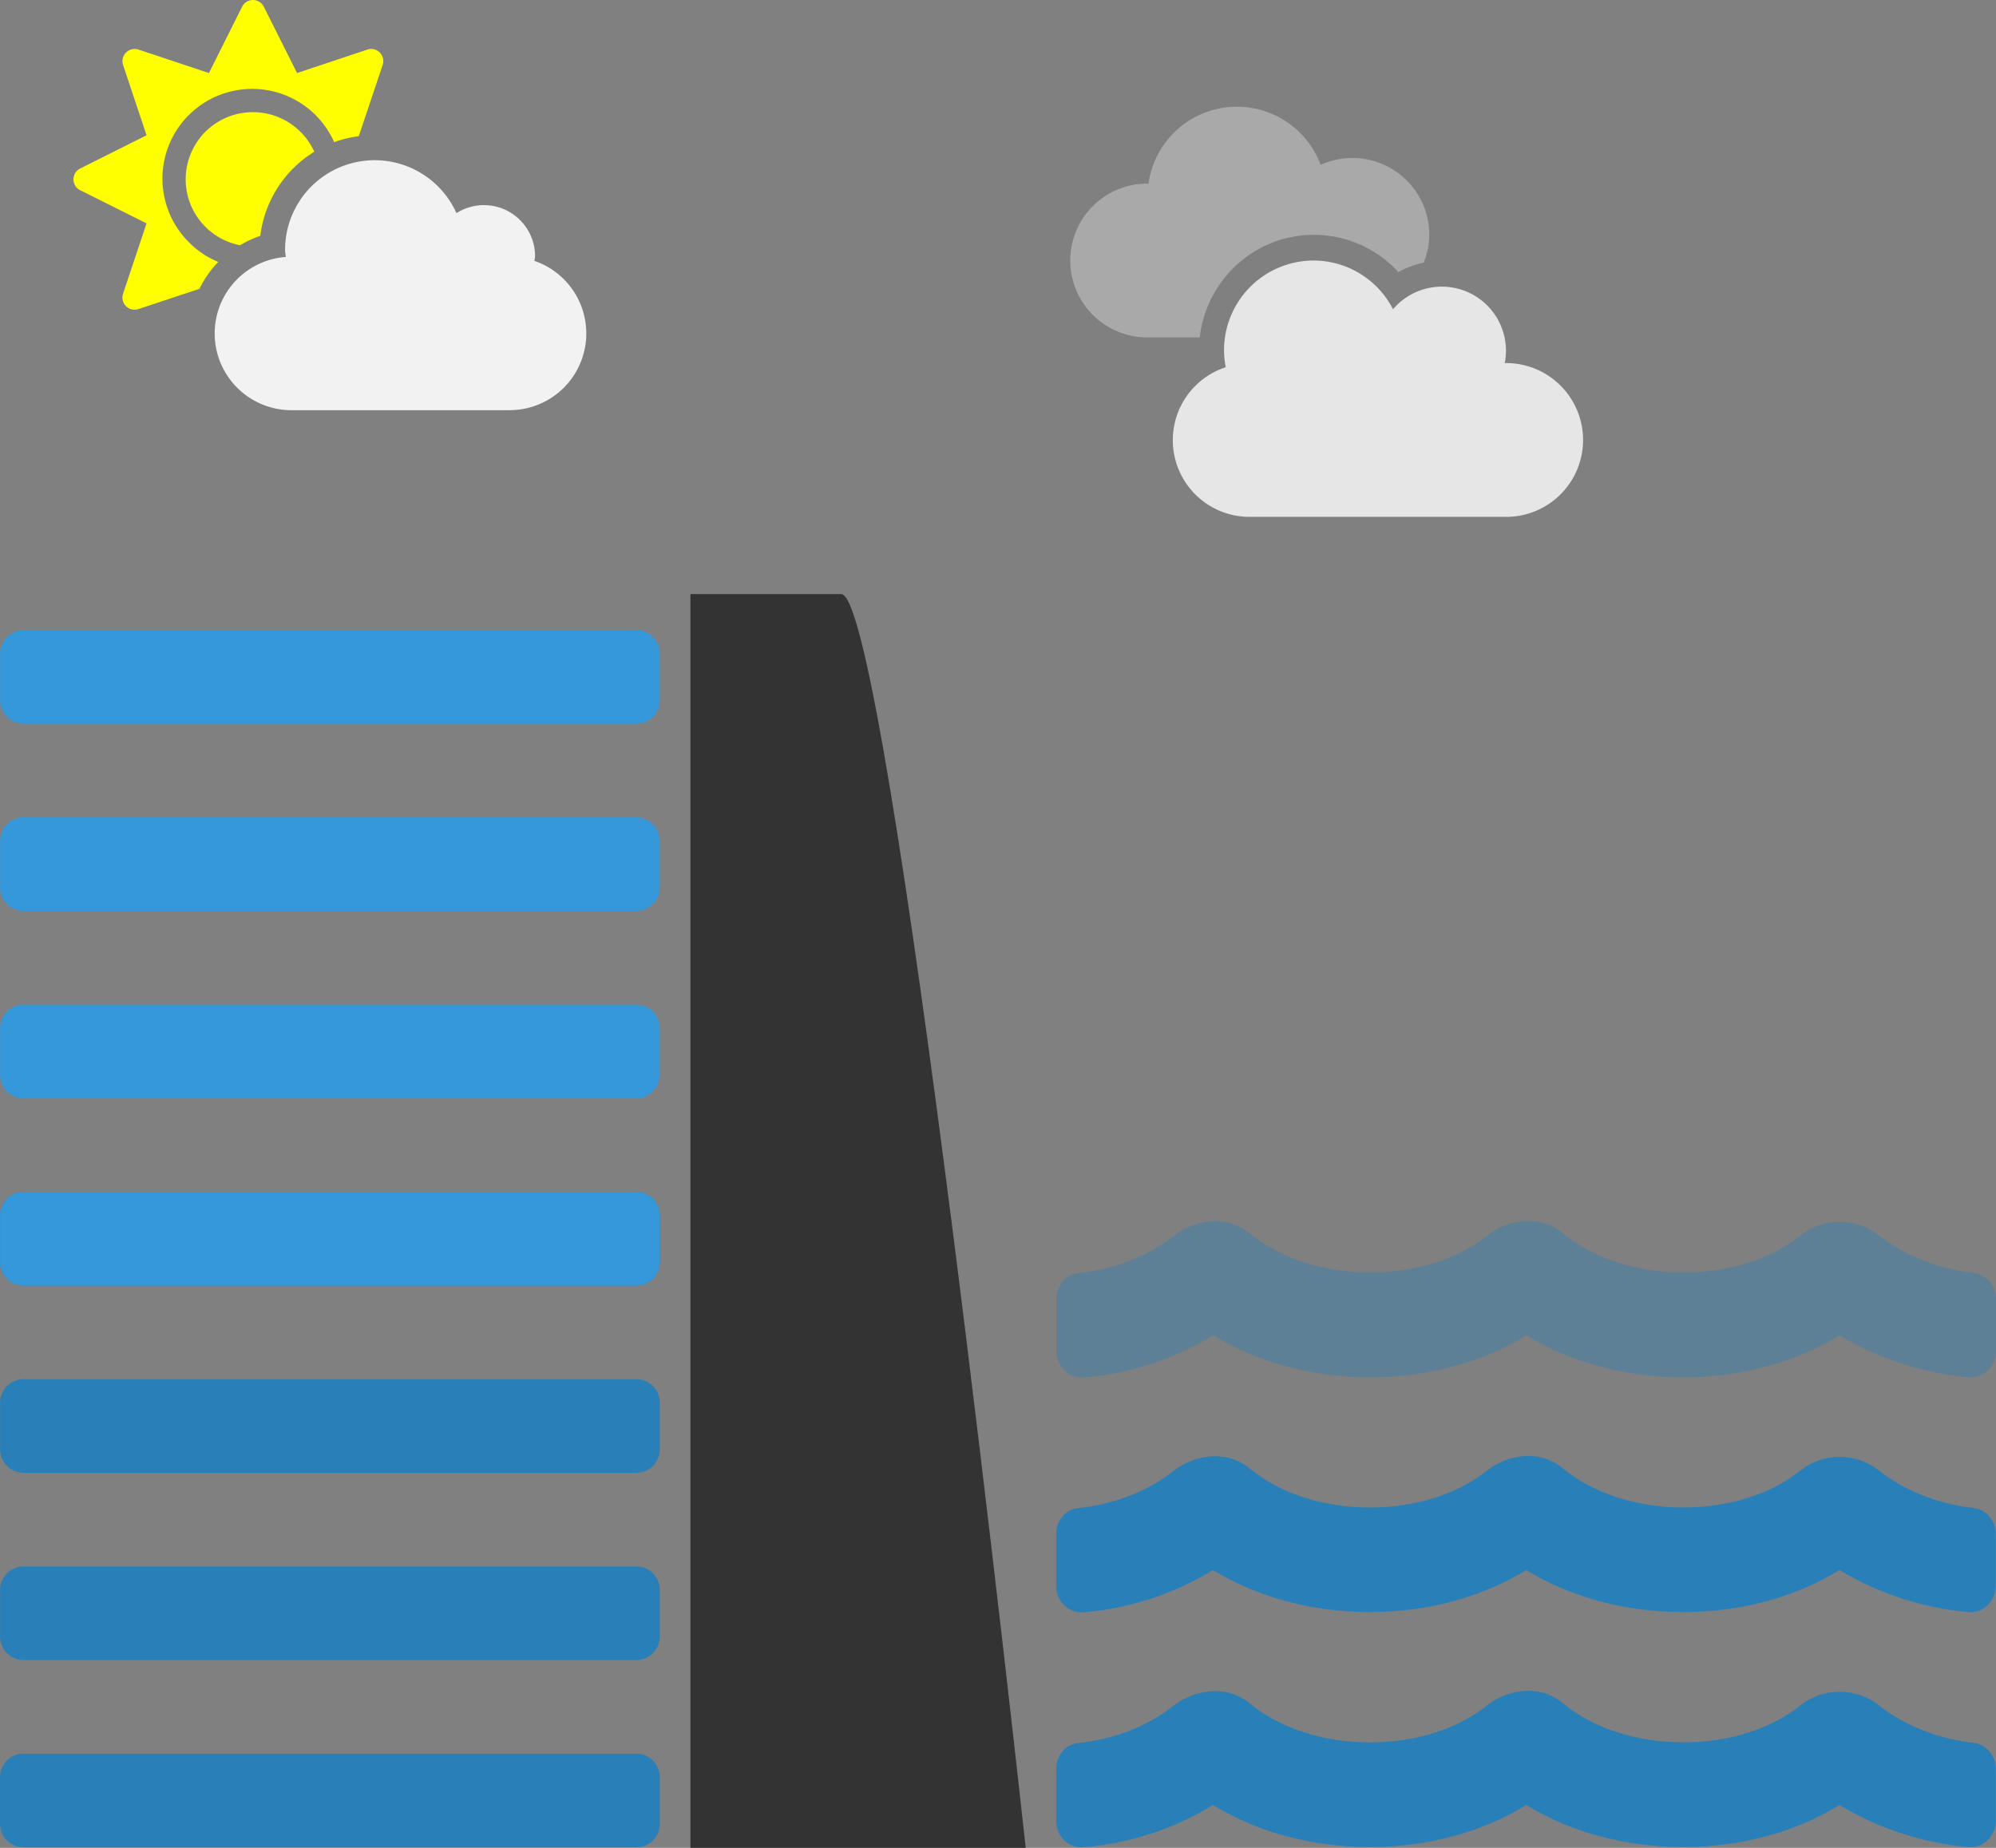 <svg id="Layer_1" data-name="Layer 1" xmlns="http://www.w3.org/2000/svg" viewBox="0 0 1058.94 980.5"><rect x="0" y="0" width="1058.94" height="980.5" fill="#808080" stroke="none"/><defs><style>.cls-1,.cls-2{fill:#2980b9;}.cls-1,.cls-5{opacity:0.4;}.cls-1,.cls-5,.cls-7{isolation:isolate;}.cls-3{fill:#3498db;}.cls-4{fill:#333;}.cls-5,.cls-6{fill:#e6e6e6;}.cls-7{fill:#ff0;}.cls-8{fill:#f2f2f2;}</style></defs><path class="cls-1" d="M1061.7,709.5c7,.78,12,7.18,11.94,14.11V751c0,7.88-6.58,14.54-14.45,13.85a160.07,160.07,0,0,1-68.48-22.3c-47.6,29.52-117.3,30-166.18,0-47.6,29.52-117.29,30-166.17,0a155.61,155.61,0,0,1-68.74,22.41c-7.88.7-14.46-6-14.46-13.84V723.17c0-6.83,4.94-12.89,11.77-13.59,18.79-2,36.54-8.82,50-19.39,12-9.44,29.09-11.43,40.78-1.73,33.15,27.44,92.8,27.53,125.69,1.47,11.86-9.43,28.74-11.25,40.42-1.56C877.1,716,937.09,716,969.9,689.67a33.59,33.59,0,0,1,41.73,0c13.67,10.74,31.5,17.66,50.12,19.83Z" transform="translate(-14.71 -34.06)"/><path class="cls-2" d="M1061.7,958.82c-18.62-2.07-36.45-9.08-50.13-19.83a33.57,33.57,0,0,0-41.72,0c-32.81,26.32-92.8,26.32-126.13-1.29-11.68-9.7-28.56-7.88-40.42,1.55-32.89,26.06-92.54,26-125.7-1.47-11.68-9.69-28.83-7.7-40.77,1.73-13.41,10.57-31.16,17.41-50,19.4-6.84.69-11.77,6.75-11.77,13.59v27.88c0,7.87,6.58,14.54,14.46,13.84a155.53,155.53,0,0,0,68.73-22.41c48.91,30,118.58,29.51,166.18,0,48.91,30,118.57,29.51,166.18,0a160.24,160.24,0,0,0,68.47,22.33c7.88.69,14.46-6,14.46-13.85V972.93c.14-6.92-4.88-13.33-11.89-14.11Zm0-124.63c-18.62-2.08-36.45-9.09-50.13-19.82a33.57,33.57,0,0,0-41.72,0c-32.81,26.32-92.8,26.32-126.13-1.3-11.68-9.7-28.56-7.87-40.42,1.56-32.89,26.06-92.54,26-125.7-1.47-11.68-9.7-28.83-7.7-40.77,1.73-13.41,10.56-31.16,17.4-50,19.39-6.84.66-11.77,6.72-11.77,13.56v27.87c0,7.88,6.58,14.55,14.46,13.85a155.55,155.55,0,0,0,68.73-22.43c48.91,30,118.58,29.52,166.18,0,48.91,30,118.57,29.52,166.18,0a159.85,159.85,0,0,0,68.47,22.34c7.88.69,14.46-6,14.46-13.85V848.27c.14-6.92-4.88-13.33-11.89-14.11Z" transform="translate(-14.71 -34.06)"/><path class="cls-2" d="M352.26,964.59h-325A12.46,12.46,0,0,0,14.71,977v24.84a12.46,12.46,0,0,0,12.5,12.42H352.26a12.46,12.46,0,0,0,12.5-12.42V977A12.46,12.46,0,0,0,352.26,964.59Zm0-99.36h-325a12.46,12.46,0,0,0-12.5,12.42v24.84a12.46,12.46,0,0,0,12.5,12.42H352.26a12.46,12.46,0,0,0,12.5-12.42V877.65A12.46,12.46,0,0,0,352.26,865.23Zm0-99.37h-325a12.46,12.46,0,0,0-12.5,12.42v24.85a12.46,12.46,0,0,0,12.5,12.42H352.26a12.46,12.46,0,0,0,12.5-12.42V778.28A12.46,12.46,0,0,0,352.26,765.86Zm0-99.36h-325a12.46,12.46,0,0,0-12.5,12.42v24.84a12.46,12.46,0,0,0,12.5,12.42H352.26a12.46,12.46,0,0,0,12.5-12.42V678.92A12.46,12.46,0,0,0,352.26,666.5Z" transform="translate(-14.71 -34.06)"/><path class="cls-3" d="M352.26,666.5h-325a12.46,12.46,0,0,0-12.5,12.42v24.84a12.46,12.46,0,0,0,12.5,12.42H352.26a12.46,12.46,0,0,0,12.5-12.42V678.92A12.46,12.46,0,0,0,352.26,666.5Zm0-99.36h-325a12.46,12.46,0,0,0-12.5,12.42V604.4a12.46,12.46,0,0,0,12.5,12.42H352.26a12.46,12.46,0,0,0,12.5-12.42V579.56A12.46,12.46,0,0,0,352.26,567.14Zm0-99.37h-325a12.46,12.46,0,0,0-12.5,12.42V505a12.46,12.46,0,0,0,12.5,12.42H352.26A12.46,12.46,0,0,0,364.76,505V480.19A12.46,12.46,0,0,0,352.26,467.77Zm0-99.36h-325a12.46,12.46,0,0,0-12.5,12.42v24.84a12.46,12.46,0,0,0,12.5,12.42H352.26a12.46,12.46,0,0,0,12.5-12.42V380.83A12.46,12.46,0,0,0,352.26,368.41Z" transform="translate(-14.71 -34.06)"/><path class="cls-4" d="M558.88,1014.56H381V349.28h80C486.47,349.28,558.88,1014.56,558.88,1014.56Z" transform="translate(-14.71 -34.06)"/><path class="cls-5" d="M651.21,213.1H623.33a40.81,40.81,0,0,1,0-81.62c.25,0,.46.09.68.09a47.38,47.38,0,0,1,91.35-10,40.36,40.36,0,0,1,16.79-3.7A40.81,40.81,0,0,1,773,158.69a39.51,39.51,0,0,1-3,14.75,47,47,0,0,0-13.43,5,60.59,60.59,0,0,0-44.81-19.77C680.33,158.69,654.65,182.58,651.21,213.1Z" transform="translate(-14.71 -34.06)"/><path class="cls-6" d="M854.58,267.51a40.81,40.81,0,0,1-40.81,40.81h-136A40.71,40.71,0,0,1,665,228.91a48.55,48.55,0,0,1-.9-9,47.59,47.59,0,0,1,47.56-47.61h0a47.47,47.47,0,0,1,42.09,25.85,34,34,0,0,1,59.26,28.65c.21,0,.42-.09.68-.09A40.82,40.82,0,0,1,854.58,267.51Z" transform="translate(-14.71 -34.06)"/><path class="cls-7" d="M209.63,60.37,172.31,72.82,154.67,37.63a6.43,6.43,0,0,0-11.52,0l-17.6,35.19L88.19,60.37A6.48,6.48,0,0,0,80,68.52l12.46,37.32-35.2,17.64a6.42,6.42,0,0,0,0,11.51l35.2,17.6L80,189.9a6.45,6.45,0,0,0,8.17,8.16l32.34-10.75a54.84,54.84,0,0,1,10-14.25,47,47,0,0,1-15.31-10.2,47.61,47.61,0,1,1,76.81-53.36,61.13,61.13,0,0,1,13.05-3.19l12.67-37.79a6.44,6.44,0,0,0-8.16-8.15Zm-60.7,33.2a35.64,35.64,0,0,0-6.84,70.63,54.83,54.83,0,0,1,10.71-5,61.26,61.26,0,0,1,28.65-44.63A35.78,35.78,0,0,0,148.93,93.57Z" transform="translate(-14.71 -34.06)"/><path class="cls-8" d="M298.22,172.48A40.71,40.71,0,0,1,285,251.71H169.33a40.71,40.71,0,0,1-3-81.31c-.08-1.23-.38-2.43-.38-3.7a47.55,47.55,0,0,1,90.93-19.55,27.13,27.13,0,0,1,41.7,22.93c-.08.8-.19,1.6-.34,2.38Z" transform="translate(-14.71 -34.06)"/></svg>
